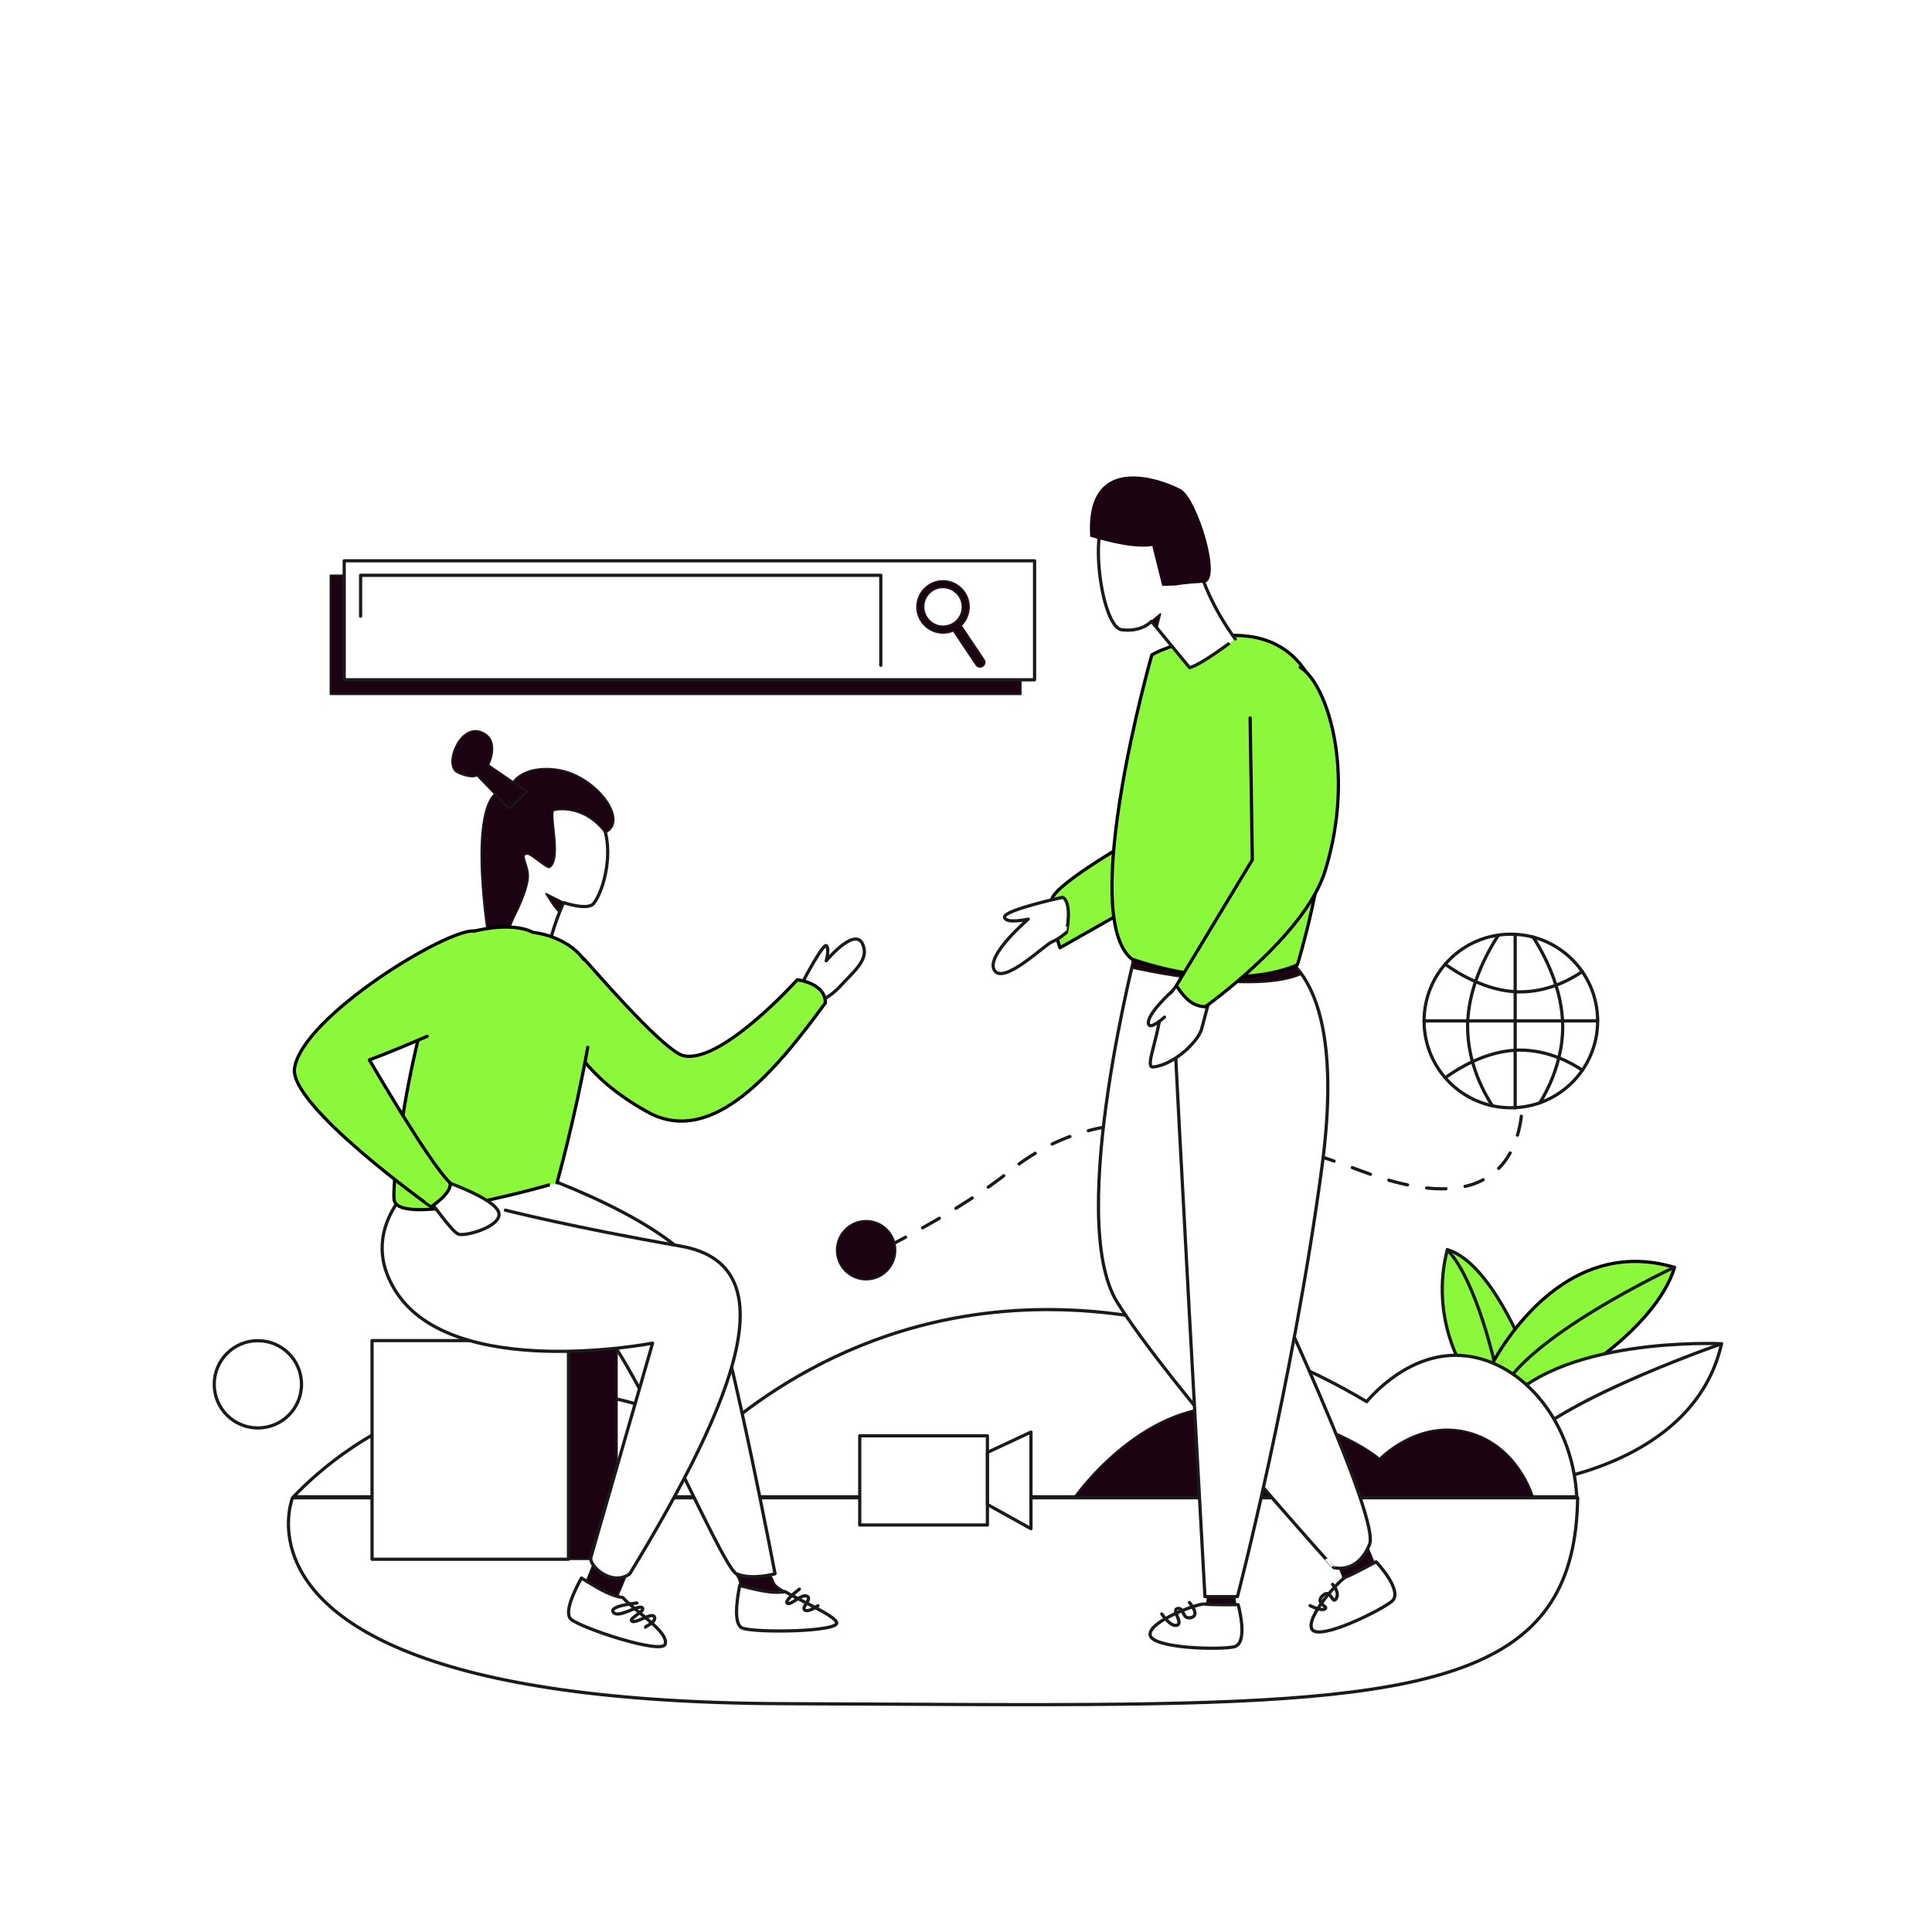 <?xml version="1.0" encoding="utf-8"?>
<!-- Generator: Adobe Illustrator 26.3.1, SVG Export Plug-In . SVG Version: 6.00 Build 0)  -->
<svg version="1.1" id="Layer_1" xmlns="http://www.w3.org/2000/svg" xmlns:xlink="http://www.w3.org/1999/xlink" x="0px" y="0px"
	 viewBox="0 0 1200 1200" style="enable-background:new 0 0 1200 1200;" xml:space="preserve">
<style type="text/css">
	.st0{clip-path:url(#SVGID_00000110454411082436422860000014788901915591214735_);}
	.st1{clip-path:url(#SVGID_00000064352168088636355740000000579745874847530127_);}
	.st2{fill:#8BF83C;}
	.st3{fill-opacity:0;stroke:#1A1A1A;stroke-width:2;stroke-linecap:round;stroke-linejoin:round;}
	.st4{fill-opacity:0;stroke:#000000;stroke-width:2;stroke-linecap:round;stroke-linejoin:round;}
	.st5{fill:#FFFFFF;}
	.st6{fill-opacity:0;stroke:#1A1A1A;stroke-width:2;stroke-linecap:round;stroke-linejoin:round;stroke-dasharray:12,12;}
	.st7{fill:#1C0311;}
	.st8{fill-opacity:0;stroke:#1A1A1A;stroke-linecap:round;stroke-linejoin:round;}
	.st9{clip-path:url(#SVGID_00000041986223676531297540000012054047675562796687_);}
	.st10{filter:url(#__lottie_element_21493);}
	.st11{opacity:0;fill:#FFFFFF;}
	.st12{mask:url(#__lottie_element_21454_2_00000141417981580762615690000016178866261286392747_);}
</style>
<filter  filterUnits="objectBoundingBox" height="100%" id="__lottie_element_21493" width="100%" x="0%" y="0%">
	<feComponentTransfer  in="SourceGraphic">
		<feFuncA  tableValues="1.0 0.0" type="table"></feFuncA>
	</feComponentTransfer>
</filter>
<g>
	<defs>
		<rect id="SVGID_1_" width="1200" height="1200"/>
	</defs>
	<clipPath id="SVGID_00000150100190287584081880000013922371024009100174_">
		<use xlink:href="#SVGID_1_"  style="overflow:visible;"/>
	</clipPath>
	<g style="clip-path:url(#SVGID_00000150100190287584081880000013922371024009100174_);">
		<g>
			<defs>
				<rect id="SVGID_00000128456742852422554890000015968830051124567732_" y="72" width="1200" height="1200"/>
			</defs>
			<clipPath id="SVGID_00000052817887288031052640000006528887121836296849_">
				<use xlink:href="#SVGID_00000128456742852422554890000015968830051124567732_"  style="overflow:visible;"/>
			</clipPath>
			<g transform="matrix(1,0,0,1,0,72)" style="clip-path:url(#SVGID_00000052817887288031052640000006528887121836296849_);">
				
					<g transform="matrix(0.999,0.033,-0.033,0.999,-333.194,18.9)">
					<g transform="matrix(1,0,0,1,1274.892,689.812)">
						<path class="st2" d="M-7.1,29.6c0,0-22.8-31.7-13.1-74.9c27,7,50.1,61.4,50.1,61.4S12.5,45.3-7.1,29.6z"/>
						<path class="st3" d="M-7.1,29.6c0,0-22.8-31.7-13.1-74.9c27,7,50.1,61.4,50.1,61.4S12.5,45.3-7.1,29.6z"/>
					</g>
					<g transform="matrix(1,0,0,1,1271.058,681.104)">
						<path class="st3" d="M16.3,36.6c0,0-13.5-54.4-32.7-73.1"/>
					</g>
					<g transform="matrix(1,0,0,1,1339.522,683.575)">
						<path class="st2" d="M-56.5,34.8c0,0,37.8-87.4,113.1-67.5C47,5.1-15.8,52.7-45.2,51.1"/>
						<path class="st4" d="M-56.5,34.8c0,0,37.8-87.4,113.1-67.5C47,5.1-15.8,52.7-45.2,51.1"/>
					</g>
					<g transform="matrix(1,0,0,1,1358.63,741.62)">
						<path class="st5" d="M68.3-44.3c0,0-104.6-1.6-136.6,46.2L-45,45.9C-45,45.9,53.6,32.3,68.3-44.3z"/>
						<path class="st3" d="M68.3-44.3c0,0-104.6-1.6-136.6,46.2L-45,45.9C-45,45.9,53.6,32.3,68.3-44.3z"/>
					</g>
					<g transform="matrix(1,0,0,1,1343.09,692.364)">
						<path class="st3" d="M53-41.6c0,0-93.4,47.3-105.9,83.1"/>
					</g>
					<g transform="matrix(1,0,0,1,1362.667,735.7)">
						<path class="st3" d="M64.2-38.3c0,0-118.7,45.3-128.5,76.7"/>
					</g>
				</g>
				<g transform="matrix(1,0,0,1,-360,60)">
					<g transform="matrix(1,0,0,1,1114.225,590.962)">
						<path class="st6" d="M190.6-53.6c0,0,16.5,101.6-98.3,58.3c-114.8-43.2-173.6-37.1-219.7,0c-30.2,24.3-79.7,48.8-79.7,48.8"/>
					</g>
					<g transform="matrix(1,0,0,1,0,0)">
						<g transform="matrix(1,0,0,1,1298.425,502.148)">
							<path class="st5" d="M0-53.9c29.8,0,53.9,24.1,53.9,53.9c0,29.8-24.1,53.9-53.9,53.9c-29.8,0-53.9-24.1-53.9-53.9
								C-53.9-29.8-29.8-53.9,0-53.9z"/>
							<path class="st3" d="M0-53.9c29.8,0,53.9,24.1,53.9,53.9c0,29.8-24.1,53.9-53.9,53.9c-29.8,0-53.9-24.1-53.9-53.9
								C-53.9-29.8-29.8-53.9,0-53.9z"/>
						</g>
						<g transform="matrix(1,0,0,1,0,0)">
							<path class="st3" d="M1244.5,502.1h107.8"/>
						</g>
						<g transform="matrix(1,0,0,1,1281.161,501.806)">
							<path class="st3" d="M9.6-53C5.1-46.3-0.6-36.1-4.7-24.1C-7.2-16.5-9.1-8.3-9.5,0.3c-0.1,1.1-0.1,2.3-0.1,3.4
								c0,7.9,1.2,15.2,3,21.9C-3.5,37,1.5,46.4,5.8,53"/>
						</g>
						<g transform="matrix(1,0,0,1,1321.422,501.507)">
							<path class="st3" d="M-9.2-51.5C-4.6-44.3,1.2-33.8,5-21.6C7.2-14.7,8.7-7.1,9.1,0.6c0,1.1,0.1,2.3,0.1,3.4
								c0,7-0.9,13.5-2.4,19.5C4,35-0.7,44.5-5,51.5"/>
						</g>
						<g transform="matrix(1,0,0,1,0,0)">
							<path class="st3" d="M1301.1,556.1v-35.7v-18.2V484v-35.7"/>
						</g>
						<g transform="matrix(1,0,0,1,1300.212,528.826)">
							<path class="st3" d="M-42.6,8.6c4.5-3.2,10.3-6.9,17-10c7.9-3.7,17-6.6,26.5-7.1c1-0.1,2-0.1,3-0.1c8.9,0,17,2,24.1,4.8
								c5.6,2.2,10.5,5,14.6,7.7"/>
						</g>
						<g transform="matrix(1,0,0,1,1300.212,475.473)">
							<path class="st3" d="M-42.6-8.6C-37.6-5-31.2-1-23.7,2.2C-16.3,5.5-7.9,8,0.9,8.5c1,0.1,2,0.1,3,0.1c8.2,0,15.7-1.7,22.3-4.1
								C32.6,2.1,38.1-1,42.6-4"/>
						</g>
						<g transform="matrix(1,0,0,1,897.959,644.53)">
							<path class="st7" d="M18.3,0c0,10.1-8.2,18.3-18.3,18.3c-10.1,0-18.3-8.2-18.3-18.3S-10.1-18.3,0-18.3
								C10.1-18.3,18.3-10.1,18.3,0z"/>
							<path class="st8" d="M18.3,0c0,10.1-8.2,18.3-18.3,18.3c-10.1,0-18.3-8.2-18.3-18.3S-10.1-18.3,0-18.3
								C10.1-18.3,18.3-10.1,18.3,0z"/>
						</g>
					</g>
					<g transform="matrix(1,0,0,1,940.759,723.586)">
						<path class="st5" d="M398.6,74.1h-797.1c14.9-15.5,49.4-46.9,103.2-60.3c78.9-19.5,142.4,14,158,22.8
							c24.9-21.7,60.8-46.7,108.1-62.7C113.2-74.1,241.6-0.9,268.1,15c3.7-4.3,26.4-30.3,58-28.7C361.8-12,395.9,24.2,398.6,74.1z"
							/>
						<path class="st3" d="M398.6,74.1h-797.1c14.9-15.5,49.4-46.9,103.2-60.3c78.9-19.5,142.4,14,158,22.8
							c24.9-21.7,60.8-46.7,108.1-62.7C113.2-74.1,241.6-0.9,268.1,15c3.7-4.3,26.4-30.3,58-28.7C361.8-12,395.9,24.2,398.6,74.1z"
							/>
					</g>
					<g transform="matrix(1,0,0,1,1169.856,765.892)">
						<path class="st7" d="M-142.4,31.8c0,0,44.4-63.7,103.9-55.3C21.1-15.1,47,8.1,47,8.1s23.3-24.6,54.7-16.6
							c31.5,8.1,40.7,40.2,40.7,40.2H-142.4z"/>
						<path class="st8" d="M-142.4,31.8c0,0,44.4-63.7,103.9-55.3C21.1-15.1,47,8.1,47,8.1s23.3-24.6,54.7-16.6
							c31.5,8.1,40.7,40.2,40.7,40.2H-142.4z"/>
					</g>
					<g transform="matrix(1,0,0,1,929.302,862.79)">
						<path class="st5" d="M410.6-64.5c-1.4,107-81.4,125.8-282.2,128.2c-59.2,0.7-128.9,0-210.2-0.3C-199.5,63-272.9,49-318.3,30.3
							c-92.3-37.9-69.3-94.8-69.3-94.8H410.6z"/>
						<path class="st3" d="M410.6-64.5c-1.4,107-81.4,125.8-282.2,128.2c-59.2,0.7-128.9,0-210.2-0.3C-199.5,63-272.9,49-318.3,30.3
							c-92.3-37.9-69.3-94.8-69.3-94.8H410.6z"/>
					</g>
					<g transform="matrix(1,0,0,1,682.212,768.578)">
						<path class="st7" d="M61,67.9H-61V-67.9H61V67.9z"/>
						<path class="st8" d="M61,67.9H-61V-67.9H61V67.9z"/>
					</g>
					<g transform="matrix(1,0,0,1,652.087,768.578)">
						<path class="st5" d="M61,67.9H-61V-67.9H61V67.9z"/>
						<path class="st3" d="M61,67.9H-61V-67.9H61V67.9z"/>
					</g>
					<g transform="matrix(1,0,0,1,933.703,787.494)">
						<path class="st5" d="M39.6,27.7h-79.3v-55.4h79.3V27.7z"/>
						<path class="st3" d="M39.6,27.7h-79.3v-55.4h79.3V27.7z"/>
					</g>
					<g transform="matrix(1,0,0,1,986.851,787.494)">
						<path class="st5" d="M13.5-30l-27,12.6V15l27,15V-30z"/>
						<path class="st3" d="M13.5-30l-27,12.6V15l27,15V-30z"/>
					</g>
					<g transform="matrix(1,0,0,1,520.165,727.824)">
						<path class="st5" d="M27.1,0C27.1,15,15,27.1,0,27.1S-27.1,15-27.1,0C-27.1-15-15-27.1,0-27.1S27.1-15,27.1,0z"/>
						<path class="st3" d="M27.1,0C27.1,15,15,27.1,0,27.1S-27.1,15-27.1,0C-27.1-15-15-27.1,0-27.1S27.1-15,27.1,0z"/>
					</g>
				</g>
				<g transform="matrix(1,0,0,1,600,600)">
				</g>
			</g>
		</g>
		<g>
			<defs>
				<rect id="SVGID_00000013166568935343131560000000241893602604688551_" y="72" width="1200" height="1200"/>
			</defs>
			<clipPath id="SVGID_00000170253413099519582300000015308703389020726656_">
				<use xlink:href="#SVGID_00000013166568935343131560000000241893602604688551_"  style="overflow:visible;"/>
			</clipPath>
			<g transform="matrix(1,0,0,1,0,72)" style="clip-path:url(#SVGID_00000170253413099519582300000015308703389020726656_);">
				
					<g transform="matrix(0.997,0.08,-0.08,0.997,-325.351,-25.972)">
					<g transform="matrix(1,0,0,1,1052.273,425.62)">
						<path class="st2" d="M14.9-36.5c0,0-49.5,33.4-50.8,43.3c-1.2,9.9,7.4,29.7,7.4,29.7L37.1-8"/>
						<path class="st4" d="M14.9-36.5c0,0-49.5,33.4-50.8,43.3c-1.2,9.9,7.4,29.7,7.4,29.7L37.1-8"/>
					</g>
					<g transform="matrix(1,0,0,1,1003.625,459.376)">
						<path class="st5" d="M19.3-28.6c0,0-36.1,10.9-35,15.2s14.8,0,14.8,0S-25.8,11.4-19.3,20S10.6,1.6,14.9-0.5
							c4.4-2.2,8.5-6.6,8.5-6.6S25.8-25.6,19.3-28.6z"/>
						<path class="st3" d="M19.3-28.6c0,0-36.1,10.9-35,15.2s14.8,0,14.8,0S-25.8,11.4-19.3,20S10.6,1.6,14.9-0.5
							c4.4-2.2,8.5-6.6,8.5-6.6S25.8-25.6,19.3-28.6z"/>
					</g>
				</g>
				<defs>
					<filter id="Adobe_OpacityMaskFilter" filterUnits="userSpaceOnUse" x="468.5" y="412.1" width="112.5" height="76.3">
						<feColorMatrix  type="matrix" values="1 0 0 0 0  0 1 0 0 0  0 0 1 0 0  0 0 0 1 0"/>
					</filter>
				</defs>
				
					<mask maskUnits="userSpaceOnUse" x="468.5" y="412.1" width="112.5" height="76.3" id="__lottie_element_21454_2_00000141417981580762615690000016178866261286392747_">
					<g class="st10">
						<g>
							<rect y="-72" class="st11" width="1200" height="1200"/>
						</g>
					</g>
				</mask>
				<g class="st12">
					<g transform="matrix(1,0,0,1,-350.538,60)">
						<g transform="matrix(1,0,0,1,875.33,390.208)">
							<path class="st5" d="M55.3,37.2H-55.3v-74.3H55.3V37.2z"/>
							<path class="st3" d="M55.3,37.2H-55.3v-74.3H55.3V37.2z"/>
						</g>
						<g transform="matrix(1,0,0,1,875.33,370.702)">
							<path class="st3" d="M-55.3-17.7L0,17.7l55.3-35.3H-55.3z"/>
						</g>
						<g transform="matrix(1,0,0,1,841.221,403.718)">
							<path class="st3" d="M-21.1,23.6l42.3-47.3"/>
						</g>
						<g transform="matrix(1,0,0,1,909.44,403.718)">
							<path class="st3" d="M21.1,23.6l-42.3-47.3"/>
						</g>
					</g>
				</g>
				<g transform="matrix(1,0,0,1,-360,60)">
					
						<g transform="matrix(1,0.014,-0.014,1,5.998,-15.565)">
						<g transform="matrix(1,0,0,1,1208.571,835.125)">
							<path class="st7" d="M4.3-12.8L11.9,5L-8,12.8l-3.9-10.2L4.3-12.8z"/>
							<path class="st8" d="M4.3-12.8L11.9,5L-8,12.8l-3.9-10.2L4.3-12.8z"/>
						</g>
						<g transform="matrix(1,0,0,1,1207.456,861.445)">
							<path class="st5" d="M13-24.9c0,0,17.5,18,10.1,24.4C15.7,5.7-22,24.9-26.3,17.5C-30.5,10-8.8-14.2-5.5-15.3
								C-2.2-16.4,13-24.9,13-24.9z"/>
							<path class="st3" d="M13-24.9c0,0,17.5,18,10.1,24.4C15.7,5.7-22,24.9-26.3,17.5C-30.5,10-8.8-14.2-5.5-15.3
								C-2.2-16.4,13-24.9,13-24.9z"/>
						</g>
						<g transform="matrix(1,0,0,1,1189.134,859.328)">
							<path class="st3" d="M-9.3,5c0,0,6.8,3.5,9.3,1.9c2.5-1.6-6.7-3.2-1.6-8.2c5.1-5,6,5.8,8.4,1.8S4.5-8.4,4.5-8.4"/>
						</g>
					</g>
					<g transform="matrix(1,0,0,1,1121.198,648.705)">
						<path class="st5" d="M5.6-30.5c0,0,91.3,190.1,83.9,208.9c-7.7,19.1-22.4,14.5-22.4,14.5S-34.9,80-67.3,28.1
							c-32.4-52.2,13.2-224.5,13.2-224.5l66,17.7"/>
						<path class="st3" d="M5.6-30.5c0,0,91.3,190.1,83.9,208.9c-7.7,19.1-22.4,14.5-22.4,14.5S-34.9,80-67.3,28.1
							c-32.4-52.2,13.2-224.5,13.2-224.5l66,17.7"/>
					</g>
				</g>
				<g transform="matrix(1,0,0,1,-360,60)">
					<g transform="matrix(1,0,0,1,1118.36,862.761)">
						<path class="st7" d="M8.3-4.8l1.1,9L-9.4,4.8l1.4-9L8.3-4.8z"/>
						<path class="st8" d="M8.3-4.8l1.1,9L-9.4,4.8l1.4-9L8.3-4.8z"/>
					</g>
					<g transform="matrix(1,0,0,1,1144.31,655.98)">
						<path class="st5" d="M-54.9-150.9c0,12.4,19,354.6,19,354.6h20.2c0,0,34.3-131.8,52.4-266.3C54.9-197.1,0.4-198.8,0.4-198.8
							l-51.2-5"/>
						<path class="st3" d="M-54.9-150.9c0,12.4,19,354.6,19,354.6h20.2c0,0,34.3-131.8,52.4-266.3C54.9-197.1,0.4-198.8,0.4-198.8
							l-51.2-5"/>
					</g>
					<g transform="matrix(1,0,0,1,1104.941,878.302)">
						<path class="st5" d="M24.1-13.6c0,0,6.8,24.2-2.7,26.2c-9.5,2-51.8,0.9-52-7.7C-30.9-3.7-0.2-14.6,3.2-14
							C6.6-13.4,24.1-13.6,24.1-13.6z"/>
						<path class="st3" d="M24.1-13.6c0,0,6.8,24.2-2.7,26.2c-9.5,2-51.8,0.9-52-7.7C-30.9-3.7-0.2-14.6,3.2-14
							C6.6-13.4,24.1-13.6,24.1-13.6z"/>
					</g>
					<g transform="matrix(1,0,0,1,1093.604,871.047)">
						<path class="st3" d="M-12-0.6c0,0,5.4,8.3,9.5,7C1.6,5-6.4-3.4-2.1-4s2.4,7,8.3,5.7c5.9-1.4-1-9.4-1-9.4"/>
					</g>
				</g>
				<g transform="matrix(1,0,0,1,-360,60)">
					<g transform="matrix(1,0,0,1,1112.015,472.047)">
						<path class="st7" d="M-47.6-12.2l-1.6,9.3c0,0,75.7,17.6,105.7,3.8L44-15.2L-47.6-12.2z"/>
						<path class="st8" d="M-47.6-12.2l-1.6,9.3c0,0,75.7,17.6,105.7,3.8L44-15.2L-47.6-12.2z"/>
					</g>
					<g transform="matrix(1,0,0,1,1131.431,368.043)">
						<path class="st2" d="M-56-93.3c0,0-46.2,161.8-12.4,189c66,22.3,102.8,3.5,102.8,3.5S102.3-118-14.8-104.8
							C-42-101.8-56-93.3-56-93.3z"/>
						<path class="st4" d="M-56-93.3c0,0-46.2,161.8-12.4,189c66,22.3,102.8,3.5,102.8,3.5S102.3-118-14.8-104.8
							C-42-101.8-56-93.3-56-93.3z"/>
					</g>
				</g>
				
					<g transform="matrix(0.993,0.115,-0.115,0.993,-320.005,-71.985)">
					
						<g transform="matrix(0.925,-0.379,0.379,0.925,-108.54,471.514)">
						<g transform="matrix(1,0,0,1,1118.435,499.467)">
							<path class="st5" d="M16.1-25.8c0,0-15.7,8.2-21.6,17c-8.6,20-20,32.2-13.9,32.8C-7.6,25.8,10,17.3,15.3,9.7L25.5-7.6"/>
							<path class="st3" d="M16.1-25.8c0,0-15.7,8.2-21.6,17c-8.6,20-20,32.2-13.9,32.8C-7.6,25.8,10,17.3,15.3,9.7L25.5-7.6"/>
						</g>
						<g transform="matrix(1,0,0,1,1112.939,490.971)">
							<path class="st5" d="M10-9.9C10-9.9-10-0.1-9.9,6c0,3.9,10.7-1.5,10.7-1.5"/>
							<path class="st3" d="M10-9.9C10-9.9-10-0.1-9.9,6c0,3.9,10.7-1.5,10.7-1.5"/>
						</g>
					</g>
					<g transform="matrix(1,0,0,1,1190.013,388.124)">
						<path class="st2" d="M-21.8-106C-4.9-98.7,20.1-47.2,8.2,17.4c-7.6,42-64.4,92.9-64.4,92.9c-6.6,0.3-11.7-1.9-19.3-11
							l37.9-83.1l-11.5-87.4"/>
						<path class="st4" d="M-21.8-106C-4.9-98.7,20.1-47.2,8.2,17.4c-7.6,42-64.4,92.9-64.4,92.9c-6.6,0.3-11.7-1.9-19.3-11
							l37.9-83.1l-11.5-87.4"/>
					</g>
				</g>
				
					<g transform="matrix(0.962,-0.273,0.273,0.962,-392.319,374.388)">
					<g transform="matrix(1,0,0,1,1090.064,223.482)">
						<path class="st5" d="M6.8,54.8L-8.1,20.7c0,0-7.4,5-19.2,0s-2.5-70,13.6-73.1c16.1-3.1,48.5,3.1,44,34
							c-4.6,31,8.7,63.8,8.7,63.8S13.6,55.4,6.8,54.8z"/>
						<path class="st3" d="M6.8,54.8L-8.1,20.7c0,0-7.4,5-19.2,0s-2.5-70,13.6-73.1c16.1-3.1,48.5,3.1,44,34
							c-4.6,31,8.7,63.8,8.7,63.8S13.6,55.4,6.8,54.8z"/>
					</g>
					<g transform="matrix(1,0,0,1,1095.609,181.279)">
						<path class="st7" d="M-35.9,1.9c0,0,22.3,14.9,35.5,16.1l-0.8,25.6L7,45.6c0,0,5.8,0.5,17.3,3.1c11.6,2.7,10.3-51.2,2.1-59.6
							C18.2-19.2-24.3-51.4-35.9,1.9z"/>
					</g>
					<g transform="matrix(1,0,0,1,1085.246,245.203)">
						<path class="st7" d="M3.3-3.9L-3.3-1l2.1,4.9L3.3-3.9z"/>
						<path class="st8" d="M3.3-3.9L-3.3-1l2.1,4.9L3.3-3.9z"/>
					</g>
				</g>
				<g transform="matrix(1,0,0,1,-360,60)">
					
						<g transform="matrix(1,0.021,-0.021,1,879.05,465.792)">
						<path class="st5" d="M-19.8,11.8c0,0,12-24.2,13.9-22s0,9.3,0,9.3s19.3-24.3,23.2-8.6C19.8-1.2,9.9,6.8,3.5,14.3
							c-5.9,6.9-14,10.9-14,10.9L-19.8,11.8z"/>
						<path class="st3" d="M-19.8,11.8c0,0,12-24.2,13.9-22s0,9.3,0,9.3s19.3-24.3,23.2-8.6C19.8-1.2,9.9,6.8,3.5,14.3
							c-5.9,6.9-14,10.9-14,10.9L-19.8,11.8z"/>
					</g>
					<g transform="matrix(1,0,0,1,789.969,522.587)">
						<path class="st2" d="M-67.9-59.6c3.1,2.7,46.1,53.8,61.3,60.4c23,7.5,71.8-46.8,71.8-46.8s17.5,1.8,17.5,14.3
							C52.1,10.2,12.5,58.5-27.9,36C-68.3,13.5-75.7-9.8-75.7-9.8"/>
						<path class="st4" d="M-67.9-59.6c3.1,2.7,46.1,53.8,61.3,60.4c23,7.5,71.8-46.8,71.8-46.8s17.5,1.8,17.5,14.3
							C52.1,10.2,12.5,58.5-27.9,36C-68.3,13.5-75.7-9.8-75.7-9.8"/>
					</g>
				</g>
				<g transform="matrix(1,0,0,1,-360,60)">
					<g transform="matrix(1,0,0,1,831.511,848.918)">
						<path class="st7" d="M16,7.6c-3.7-2.1-6.3-4-6.8-5.5C7.4-3.3,2-9.1,2-9.1l-18,4c0,0,4.7,4.8,3.9,9C-3.4,5.9,7,9.1,16,7.6z"/>
						<path class="st8" d="M16,7.6c-3.7-2.1-6.3-4-6.8-5.5C7.4-3.3,2-9.1,2-9.1l-18,4c0,0,4.7,4.8,3.9,9C-3.4,5.9,7,9.1,16,7.6z"/>
					</g>
					<g transform="matrix(1,0,0,1,848.93,867.6)">
						<path class="st5" d="M30.7,8c-2-4.5-21.4-12.8-32-19c-9,1.5-19.4-1.7-28.2-3.8c-1.8,9.2-3.9,24.1,1.6,26.4
							C-20,14.8,33.4,14,30.7,8z"/>
						<path class="st3" d="M30.7,8c-2-4.5-21.4-12.8-32-19c-9,1.5-19.4-1.7-28.2-3.8c-1.8,9.2-3.9,24.1,1.6,26.4
							C-20,14.8,33.4,14,30.7,8z"/>
					</g>
					<g transform="matrix(1,0,0,1,739.798,725.193)">
						<path class="st5" d="M-10.8-35.4c19,7.4,78.9,151.6,88.4,155.7c9.5,4.1,24,0,24,0S75.9-14.3,61.8-56
							c-14-41.7-119.2-75.5-119.2-75.5h-35.8"/>
						<path class="st3" d="M-10.8-35.4c19,7.4,78.9,151.6,88.4,155.7c9.5,4.1,24,0,24,0S75.9-14.3,61.8-56
							c-14-41.7-119.2-75.5-119.2-75.5h-35.8"/>
					</g>
					<g transform="matrix(1,0,0,1,857.338,862.339)">
						<path class="st3" d="M-0.8-7.3c0,0-9.9,7.4-7.5,8.8c2.4,1.4,8.7-6.1,12.2-4.4C7.4-1.2,0.1,4,2.5,5.7C4.9,7.3,10.7,3,10.7,3"/>
					</g>
				</g>
				<g transform="matrix(1,0,0,1,-360,60)">
					<g transform="matrix(1,0,0,1,736.966,850.014)">
						<path class="st7" d="M-6.9-14.4L-14.3,4c0,0,16.4,10.5,19.6,8.3c5.4-12,9.1-22.1,9.1-22.1L-6.9-14.4z"/>
						<path class="st8" d="M-6.9-14.4L-14.3,4c0,0,16.4,10.5,19.6,8.3c5.4-12,9.1-22.1,9.1-22.1L-6.9-14.4z"/>
					</g>
					<g transform="matrix(1,0,0,1,742.923,871.968)">
						<path class="st5" d="M30.2,17.3c2.5-7.6-18.1-19.9-26.3-29c-9-1.3-18-7.5-25.7-12.1c-4.5,8.2-11,21.8-6.4,25.6
							C-21.6,7.4,28.1,23.8,30.2,17.3z"/>
						<path class="st3" d="M30.2,17.3c2.5-7.6-18.1-19.9-26.3-29c-9-1.3-18-7.5-25.7-12.1c-4.5,8.2-11,21.8-6.4,25.6
							C-21.6,7.4,28.1,23.8,30.2,17.3z"/>
					</g>
					<g transform="matrix(1,0,0,1,714.031,724.659)">
						<path class="st5" d="M-88.4-128.9c0,0-47,31.4-19.8,74.3C-72.6,1.6,51.3-22.4,51.3-22.4L12.9,110.9c-0.9,5.2,13,18,24.2,10
							C104,11.1,135.5-71.1,68.6-82.7C1.8-94.3-40.1-105-40.1-105"/>
						<path class="st3" d="M-88.4-128.9c0,0-47,31.4-19.8,74.3C-72.6,1.6,51.3-22.4,51.3-22.4L12.9,110.9c-0.9,5.2,13,18,24.2,10
							C104,11.1,135.5-71.1,68.6-82.7C1.8-94.3-40.1-105-40.1-105"/>
					</g>
					<g transform="matrix(1,0,0,1,752.791,871.156)">
						<path class="st3" d="M2.8-7.5c0,0-17.9,1.8-14.6,5.8c3.3,4,15.3-5,17.9-2.9c2.5,2.1-8.8,6.7-6.4,8.4c2.4,1.7,12.6-5.9,14-2.7
							S7.8,7.2,8,7.5"/>
					</g>
				</g>
				
					<g transform="matrix(0.972,-0.235,0.235,0.972,-449.011,233.944)">
					<g transform="matrix(1,0,0,1,726.103,416.381)">
						<path class="st5" d="M-49.9,32.6c0,0,11.6,16.6,23.1,14.9C-17.9,29.2-9.2,19-9.2,19s13.3,8.4,17.9,4.9
							c13.3-10,41.3-70.6-23.7-72.5c-19-0.6-15,44.6-18,52C-36.2,10.8-49.9,32.6-49.9,32.6z"/>
						<path class="st3" d="M-49.9,32.6c0,0,11.6,16.6,23.1,14.9C-17.9,29.2-9.2,19-9.2,19s13.3,8.4,17.9,4.9
							c13.3-10,41.3-70.6-23.7-72.5c-19-0.6-15,44.6-18,52C-36.2,10.8-49.9,32.6-49.9,32.6z"/>
					</g>
					<g transform="matrix(1,0,0,1,717.726,395.281)">
						<path class="st7" d="M6.9-17.1c0,0,18.3-0.1,27.6,21c16.7-3.3,2.8-36.4-20.2-45.3c-21-8.1-30.9,2.2-30.9,5.5
							c-27.2-13-34.7,84.4-34.7,84.4s7.4-3.8,12.3,1c4.1-6.3,15.9-18,20.1-28.9c3-7.9-2.3-17.1,3.7-15C-13,6.5-5.8,17.4-4.1,16.7
							C4.8,13.2,3.1-17,6.9-17.1z"/>
						<path class="st8" d="M6.9-17.1c0,0,18.3-0.1,27.6,21c16.7-3.3,2.8-36.4-20.2-45.3c-21-8.1-30.9,2.2-30.9,5.5
							c-27.2-13-34.7,84.4-34.7,84.4s7.4-3.8,12.3,1c4.1-6.3,15.9-18,20.1-28.9c3-7.9-2.3-17.1,3.7-15C-13,6.5-5.8,17.4-4.1,16.7
							C4.8,13.2,3.1-17,6.9-17.1z"/>
					</g>
					<g transform="matrix(1,0,0,1,687.659,341.69)">
						<path class="st7" d="M23.4,21.3L3.9-0.4c0,0,11.7-13.8,0-21.3C-7.8-29.1-23.4-6.6-15.9-0.4C-8.3,5.8-4.5,4.3-4.5,4.3L10,29.1
							L23.4,21.3z"/>
						<path class="st8" d="M23.4,21.3L3.9-0.4c0,0,11.7-13.8,0-21.3C-7.8-29.1-23.4-6.6-15.9-0.4C-8.3,5.8-4.5,4.3-4.5,4.3L10,29.1
							L23.4,21.3z"/>
					</g>
					<g transform="matrix(1,0,0,1,712.212,434.117)">
						<path class="st7" d="M4.7,1.2l-9.4-8c0,0,4.3,13.6,5.5,12.5S4.7,1.2,4.7,1.2z"/>
						<path class="st8" d="M4.7,1.2l-9.4-8c0,0,4.3,13.6,5.5,12.5S4.7,1.2,4.7,1.2z"/>
					</g>
				</g>
				<g transform="matrix(1,0,0,1,-360,60)">
					<g transform="matrix(1,0,0,1,664.067,535.823)">
						<path class="st2" d="M61-17.3c-8.1,45-19.1,84.1-19.1,84.1S-57.7,96.1-59.3,77.1C-61,58.1-40.7-81.2-12.7-88.7s39.6,0,39.6,0
							S47.5-87,58.6-71.8"/>
						<path class="st4" d="M61-17.3c-8.1,45-19.1,84.1-19.1,84.1S-57.7,96.1-59.3,77.1C-61,58.1-40.7-81.2-12.7-88.7s39.6,0,39.6,0
							S47.5-87,58.6-71.8"/>
					</g>
				</g>
				
					<g transform="matrix(0.985,0.173,-0.173,0.985,-272.889,-46.632)">
					
						<g transform="matrix(0.985,0.172,-0.172,0.985,677.881,619.068)">
						<path class="st5" d="M-18.1-13.7c0,0,32.8-0.6,38.8,6.5c6,7.1-13.8,21.4-18.6,21.5c-4.7,0.1-22.5-13.4-25.7-14
							C-26.8-0.3-18.1-13.7-18.1-13.7z"/>
						<path class="st3" d="M-18.1-13.7c0,0,32.8-0.6,38.8,6.5c6,7.1-13.8,21.4-18.6,21.5c-4.7,0.1-22.5-13.4-25.7-14
							C-26.8-0.3-18.1-13.7-18.1-13.7z"/>
					</g>
					<g transform="matrix(1,0,0,1,627.188,509.94)">
						<path class="st2" d="M9.8,5.9C-14.1,21.6-23,26.5-23,26.5s47.4,56.3,62.3,66.4c3.4,5.4-8.8,16.9-8.8,16.9S-67.5,63-67.9,39.6
							C-68.5,6.9,10.9-62.6,27.4-63.6"/>
						<path class="st4" d="M9.8,5.9C-14.1,21.6-23,26.5-23,26.5s47.4,56.3,62.3,66.4c3.4,5.4-8.8,16.9-8.8,16.9S-67.5,63-67.9,39.6
							C-68.5,6.9,10.9-62.6,27.4-63.6"/>
					</g>
				</g>
				<g transform="matrix(1,0,0,1,-360,60)">
					<g transform="matrix(1,0,0,1,0,0)">
						<g transform="matrix(1,0,0,1,779.628,262.342)">
							<path class="st7" d="M214.4,36.9h-428.8v-73.9h428.8V36.9z"/>
							<path class="st8" d="M214.4,36.9h-428.8v-73.9h428.8V36.9z"/>
						</g>
						<g transform="matrix(1,0,0,1,788.19,253.324)">
							<path class="st5" d="M214.4,36.9h-428.8v-73.9h428.8V36.9z"/>
							<path class="st3" d="M214.4,36.9h-428.8v-73.9h428.8V36.9z"/>
						</g>
					</g>
					
						<g transform="matrix(0.999,-0.039,0.039,0.999,949.256,254.884)">
						<path class="st7" d="M-11.6-23.8c-7.6,4.7-10,14.6-5.3,22.2c4.2,6.8,12.5,9.4,19.6,6.6l13.4,21.8c0.8,1.3,2.6,1.7,3.9,0.9
							c0.7-0.4,1.1-1.1,1.3-1.8c0.2-0.7,0.1-1.5-0.3-2.1L7.6,2c5.7-5.1,7.2-13.7,3-20.5C5.9-26.1-4-28.5-11.6-23.8z M3.2,0.2
							C-2.5,3.7-9.9,1.9-13.4-3.8c-3.5-5.7-1.7-13.1,3.9-16.6S3.7-22,7.1-16.4C10.6-10.7,8.9-3.3,3.2,0.2z"/>
						<path class="st8" d="M-11.6-23.8c-7.6,4.7-10,14.6-5.3,22.2c4.2,6.8,12.5,9.4,19.6,6.6l13.4,21.8c0.8,1.3,2.6,1.7,3.9,0.9
							c0.7-0.4,1.1-1.1,1.3-1.8c0.2-0.7,0.1-1.5-0.3-2.1L7.6,2c5.7-5.1,7.2-13.7,3-20.5C5.9-26.1-4-28.5-11.6-23.8z M3.2,0.2
							C-2.5,3.7-9.9,1.9-13.4-3.8c-3.5-5.7-1.7-13.1,3.9-16.6S3.7-22,7.1-16.4C10.6-10.7,8.9-3.3,3.2,0.2z"/>
					</g>
					<g transform="matrix(1,0,0,1,745.58,253.325)">
						<path class="st5" d="M161.5,27.9v-55.9h-323.1c0,0,0,12.3,0,25.4"/>
						<path class="st3" d="M161.5,27.9v-55.9h-323.1c0,0,0,12.3,0,25.4"/>
					</g>
				</g>
				<g transform="matrix(1,0,0,1,600,600)">
				</g>
			</g>
		</g>
	</g>
</g>
</svg>
